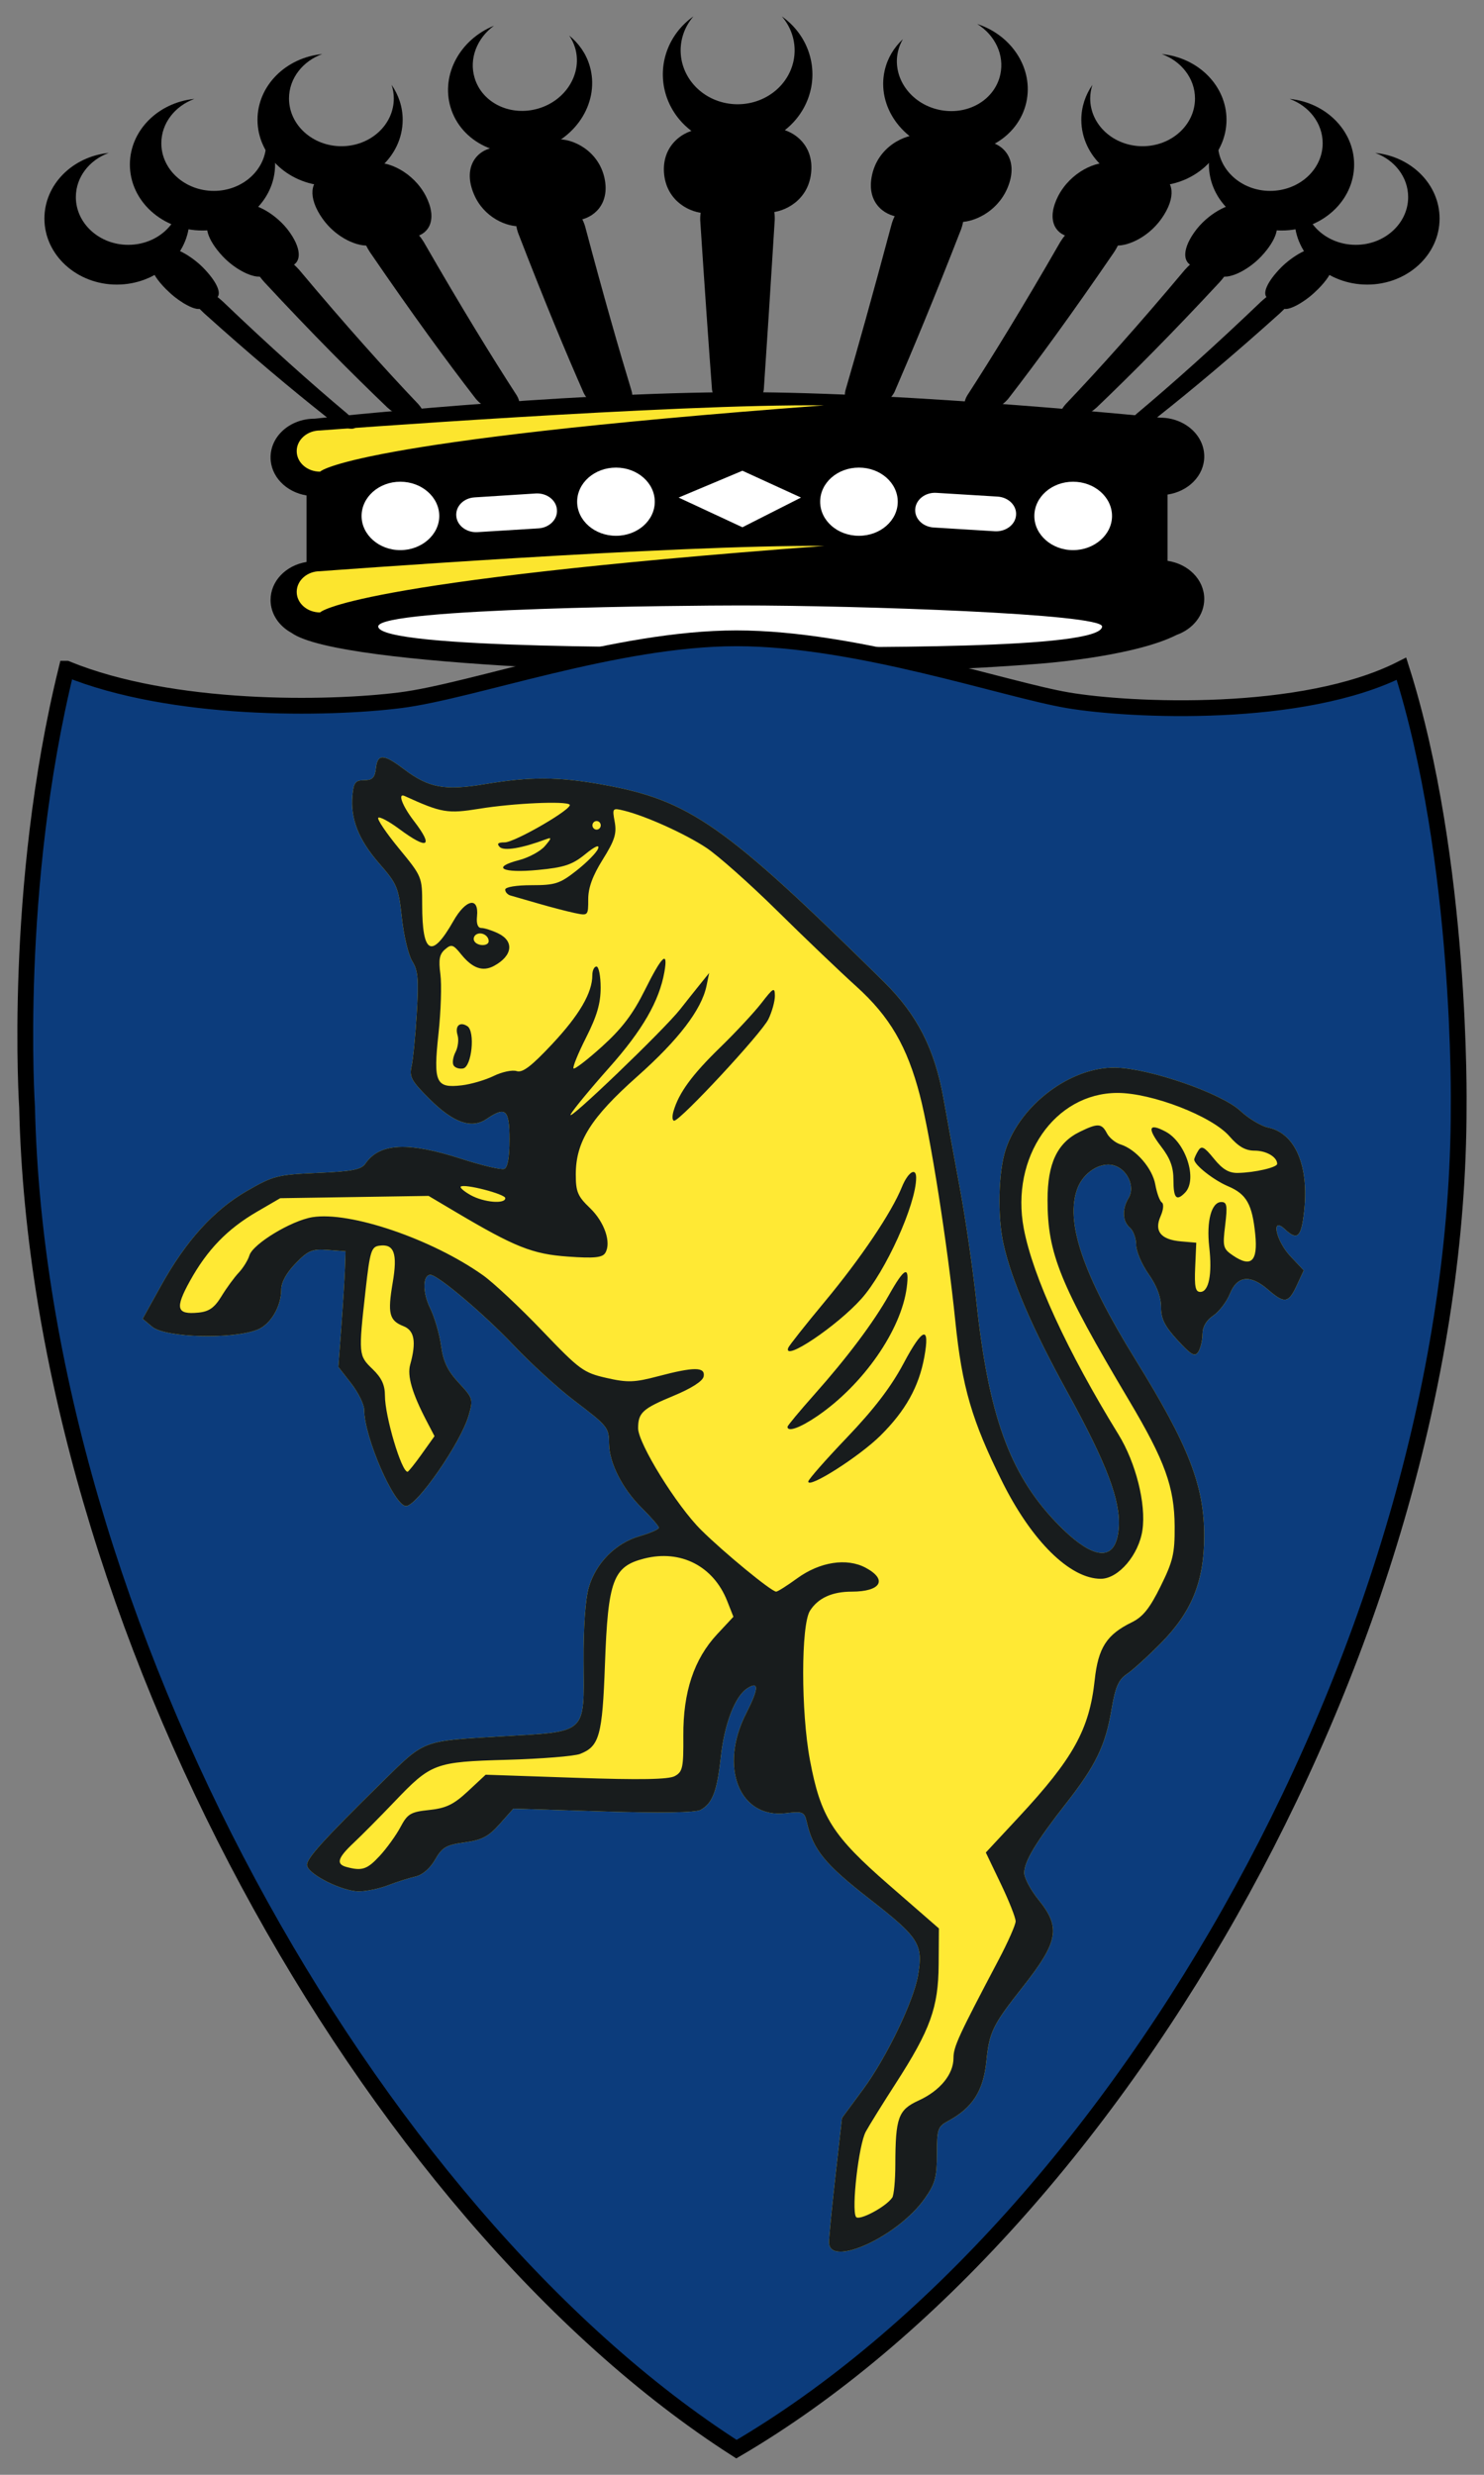 <?xml version="1.0" encoding="UTF-8" standalone="no"?>
<svg
   xmlns:dc="http://purl.org/dc/elements/1.1/"
   xmlns:cc="http://creativecommons.org/ns#"
   xmlns:rdf="http://www.w3.org/1999/02/22-rdf-syntax-ns#"
   xmlns:svg="http://www.w3.org/2000/svg"
   xmlns="http://www.w3.org/2000/svg"
   xmlns:sodipodi="http://sodipodi.sourceforge.net/DTD/sodipodi-0.dtd"
   xmlns:inkscape="http://www.inkscape.org/namespaces/inkscape"
   sodipodi:docname="Stemma_di_Torino_(CoA_of_Turin).svg"
   inkscape:version="1.0 (4035a4f, 2020-05-01)"
   id="svg1813"
   version="1.1"
   viewBox="0 0 79.375 132.292"
   height="132.292mm"
   width="79.375mm">
  <rect x="0" y="0" width="79.375" height="132.292" fill="#808080" stroke="none"/>
  <defs
     id="defs1807">
    <linearGradient
       id="linearGradient2893-1">
      <stop
         offset="0"
         style="stop-color:#ffffff;stop-opacity:0.275;"
         id="stop2895-7" />
      <stop
         offset="0.205"
         style="stop-color:#ffffff;stop-opacity:0.235;"
         id="stop2897-4" />
      <stop
         offset="0.6"
         style="stop-color:#6b6b6b;stop-opacity:0.137;"
         id="stop2901-0" />
      <stop
         offset="1"
         style="stop-color:#000000;stop-opacity:0.137;"
         id="stop2899-9" />
    </linearGradient>
    <linearGradient
       id="linearGradient2893-1-4">
      <stop
         offset="0"
         style="stop-color:#ffffff;stop-opacity:0.275;"
         id="stop2895-7-4" />
      <stop
         offset="0.19"
         style="stop-color:#ffffff;stop-opacity:0.235;"
         id="stop2897-4-9" />
      <stop
         offset="0.6"
         style="stop-color:#6b6b6b;stop-opacity:0.137;"
         id="stop2901-0-8" />
      <stop
         offset="1"
         style="stop-color:#000000;stop-opacity:0.137;"
         id="stop2899-9-5" />
    </linearGradient>
    <linearGradient
       id="linearGradient4117">
      <stop
         offset="0"
         style="stop-color:#ffd600;stop-opacity:1"
         id="stop4119" />
      <stop
         offset="1"
         style="stop-color:#000000;stop-opacity:1;"
         id="stop4121" />
    </linearGradient>
    <linearGradient
       id="linearGradient3838">
      <stop
         id="stop3840"
         offset="0"
         style="stop-color:#ffffff;stop-opacity:1;" />
      <stop
         id="stop3842"
         offset="1"
         style="stop-color:#ffffff;stop-opacity:0.492;" />
    </linearGradient>
  </defs>
  <sodipodi:namedview
     inkscape:snap-global="false"
     inkscape:window-maximized="0"
     inkscape:window-y="62"
     inkscape:window-x="144"
     inkscape:window-height="786"
     inkscape:window-width="1440"
     showgrid="false"
     inkscape:document-rotation="0"
     inkscape:current-layer="layer1"
     inkscape:document-units="mm"
     inkscape:cy="271.73969"
     inkscape:cx="206.56936"
     inkscape:zoom="1.0821234"
     inkscape:pageshadow="2"
     inkscape:pageopacity="0.0"
     borderopacity="1.0"
     bordercolor="#666666"
     pagecolor="#ffffff"
     id="base" />
  <g
     transform="translate(-109.235,-182.562)"
     id="layer1"
     inkscape:groupmode="layer"
     inkscape:label="Livello 1">
    <g
       id="g336"
       transform="translate(0.6,-0.121)">
      <path
         id="path34"
         style="stroke-width:1.076"
         d="m 182.191,190.856 c 1.031,0.375 1.762,1.289 1.762,2.362 0,1.408 -1.256,2.553 -2.8,2.553 -1.554,0 -2.801,-1.145 -2.801,-2.553 0,-0.249 0.041,-0.49 0.114,-0.717 -0.372,0.542 -0.591,1.179 -0.591,1.866 0,1.946 1.742,3.529 3.889,3.529 2.138,0 3.87,-1.583 3.87,-3.529 0,-1.821 -1.505,-3.315 -3.441,-3.51 z" />
      <path
         id="path38"
         style="stroke-width:1.076"
         d="m 177.612,187.969 c 1.035,0.377 1.769,1.296 1.769,2.371 0,1.407 -1.261,2.548 -2.811,2.548 -1.543,0 -2.796,-1.142 -2.796,-2.548 0,-0.253 0.041,-0.497 0.116,-0.728 -0.374,0.542 -0.594,1.181 -0.594,1.867 0,1.953 1.746,3.526 3.889,3.526 2.141,0 3.878,-1.575 3.878,-3.526 0,-1.816 -1.512,-3.317 -3.452,-3.51 z" />
      <path
         id="path42"
         style="stroke-width:1.076"
         d="m 170.771,185.572 c 1.04,0.374 1.781,1.298 1.781,2.375 0,1.412 -1.26,2.552 -2.804,2.552 -1.547,0 -2.801,-1.14 -2.801,-2.552 0,-0.253 0.042,-0.497 0.118,-0.729 -0.374,0.543 -0.593,1.181 -0.593,1.867 0,1.951 1.739,3.535 3.889,3.535 2.143,0 3.876,-1.586 3.876,-3.535 0,-1.82 -1.517,-3.325 -3.466,-3.512 z" />
      <path
         id="path46"
         style="stroke-width:1.076"
         d="m 160.905,183.967 c 0.943,0.589 1.469,1.651 1.232,2.709 -0.308,1.377 -1.783,2.211 -3.298,1.871 -1.508,-0.338 -2.485,-1.721 -2.177,-3.098 0.054,-0.243 0.147,-0.468 0.267,-0.674 -0.478,0.447 -0.828,1.019 -0.977,1.684 -0.426,1.899 0.928,3.829 3.02,4.297 2.09,0.468 4.132,-0.701 4.557,-2.6 0.399,-1.782 -0.759,-3.585 -2.625,-4.19 z" />
      <path
         fill-rule="evenodd"
         clip-rule="evenodd"
         d="m 137.467,192.986 c 0.894,-0.098 2.109,0.593 2.468,1.812 1.015,3.819 1.827,6.637 2.487,8.803 0.148,0.548 -0.268,0.974 -0.937,0.991 -0.65,0.027 -1.367,-0.361 -1.625,-0.892 -0.934,-2.114 -2.079,-4.857 -3.503,-8.54 -0.423,-1.188 0.176,-2.061 1.111,-2.174 z"
         id="path82"
         style="stroke-width:1.076" />
      <path
         fill-rule="evenodd"
         clip-rule="evenodd"
         d="m 134.984,190.581 c 1.1,-0.173 2.222,-0.322 3.369,-0.45 0.929,-0.074 2.31,0.62 2.62,2.097 0.285,1.386 -0.601,2.131 -1.457,2.232 -1.013,0.093 -2.011,0.195 -2.993,0.314 -0.77,0.064 -2.018,-0.469 -2.539,-1.71 -0.588,-1.379 0.081,-2.303 1,-2.482 z"
         id="path84"
         style="stroke-width:1.076" />
      <path
         fill-rule="evenodd"
         clip-rule="evenodd"
         d="m 148.076,192.334 c 1,-0.006 2.038,0.786 1.998,2.091 -0.246,3.961 -0.433,6.863 -0.585,9.076 -0.059,0.569 -0.69,0.978 -1.376,0.986 -0.687,0 -1.318,-0.404 -1.395,-0.973 -0.165,-2.213 -0.372,-5.107 -0.63,-9.054 -0.038,-1.292 0.98,-2.112 1.988,-2.126 z"
         id="path86"
         style="stroke-width:1.076" />
      <path
         fill-rule="evenodd"
         clip-rule="evenodd"
         d="m 146.172,189.57 c 1.267,-0.043 2.543,-0.059 3.813,-0.05 1.024,0.039 2.216,0.869 2.031,2.427 -0.16,1.426 -1.383,2.08 -2.261,2.099 -1.118,0 -2.238,0.01 -3.346,0.036 -0.868,-0.006 -2.082,-0.634 -2.248,-2.05 -0.174,-1.539 0.991,-2.402 2.011,-2.462 z"
         id="path88"
         style="stroke-width:1.076" />
      <path
         fill-rule="evenodd"
         clip-rule="evenodd"
         d="m 158.877,192.751 c 0.963,0.087 1.601,0.955 1.165,2.187 -1.467,3.766 -2.635,6.554 -3.563,8.699 -0.265,0.538 -0.997,0.935 -1.657,0.918 -0.678,-0.018 -1.111,-0.438 -0.969,-0.995 0.639,-2.191 1.442,-5.045 2.48,-8.925 0.377,-1.246 1.63,-1.967 2.543,-1.884 z"
         id="path90"
         style="stroke-width:1.076" />
      <path
         fill-rule="evenodd"
         clip-rule="evenodd"
         d="m 157.964,189.877 c 1.19,0.105 2.353,0.233 3.501,0.375 0.935,0.156 1.662,1.067 1.051,2.496 -0.561,1.297 -1.858,1.853 -2.65,1.803 -1.022,-0.102 -2.051,-0.185 -3.095,-0.263 -0.876,-0.08 -1.795,-0.805 -1.5,-2.217 0.311,-1.52 1.731,-2.241 2.693,-2.194 z"
         id="path92"
         style="stroke-width:1.076" />
      <path
         fill-rule="evenodd"
         clip-rule="evenodd"
         d="m 167.952,194.093 c 0.794,0.17 0.948,1.034 0.277,2.062 -2.273,3.322 -4.126,5.853 -5.651,7.825 -0.376,0.471 -1.138,0.855 -1.719,0.82 -0.616,-0.034 -0.789,-0.47 -0.491,-0.974 1.329,-2.052 2.956,-4.692 4.98,-8.211 0.638,-1.038 1.879,-1.679 2.603,-1.523 z"
         id="path94"
         style="stroke-width:1.076" />
      <path
         fill-rule="evenodd"
         clip-rule="evenodd"
         d="m 168.06,191.402 c 0.899,0.206 1.775,0.424 2.611,0.659 0.729,0.253 0.908,1.155 0.082,2.32 -0.738,1.036 -1.912,1.526 -2.553,1.413 -0.773,-0.163 -1.573,-0.315 -2.393,-0.459 -0.747,-0.157 -1.207,-0.933 -0.573,-2.174 0.674,-1.292 2.058,-1.898 2.826,-1.759 z"
         id="path96"
         style="stroke-width:1.076" />
      <path
         fill-rule="evenodd"
         clip-rule="evenodd"
         d="m 174.29,195.953 c 0.544,0.219 0.295,1.015 -0.416,1.809 -2.57,2.768 -4.745,4.946 -6.581,6.703 -0.391,0.358 -1.115,0.755 -1.606,0.705 -0.508,-0.057 -0.411,-0.486 -0.035,-0.9 1.756,-1.845 3.841,-4.165 6.348,-7.153 0.677,-0.766 1.779,-1.373 2.289,-1.165 z"
         id="path98"
         style="stroke-width:1.076" />
      <path
         fill-rule="evenodd"
         clip-rule="evenodd"
         d="m 175.127,193.624 c 0.551,0.247 1.083,0.502 1.574,0.766 0.467,0.296 0.223,1.109 -0.597,1.989 -0.683,0.729 -1.675,1.217 -2.144,1.066 -0.488,-0.192 -1.003,-0.372 -1.545,-0.548 -0.544,-0.209 -0.544,-0.967 0.214,-1.949 0.754,-0.956 1.943,-1.52 2.497,-1.325 z"
         id="path100"
         style="stroke-width:1.076" />
      <path
         fill-rule="evenodd"
         clip-rule="evenodd"
         d="m 177.908,197.923 c 0.306,0.243 -0.176,0.92 -0.817,1.508 -2.488,2.236 -4.671,4.064 -6.576,5.571 -0.319,0.245 -1.011,0.654 -1.38,0.595 -0.389,-0.063 -0.07,-0.482 0.306,-0.804 1.904,-1.598 4.112,-3.563 6.662,-6.002 0.518,-0.479 1.503,-1.106 1.806,-0.868 z"
         id="path102"
         style="stroke-width:1.076" />
      <path
         fill-rule="evenodd"
         clip-rule="evenodd"
         d="m 179.114,196.017 c 0.267,0.24 0.512,0.482 0.735,0.734 0.209,0.3 -0.258,0.986 -0.962,1.622 -0.491,0.447 -1.349,0.97 -1.642,0.791 -0.255,-0.181 -0.521,-0.368 -0.809,-0.543 -0.325,-0.228 -0.008,-0.9 0.722,-1.641 0.616,-0.618 1.624,-1.204 1.956,-0.963 z"
         id="path104"
         style="stroke-width:1.076" />
      <ellipse
         style="fill:#ffffff;stroke:none;stroke-width:3.184"
         id="path236"
         ry="2.317"
         rx="19.936"
         cy="216.088"
         cx="148.179" />
      <path
         id="path106"
         d="m 148.308,203.647 c -9.698,1e-5 -22.843,1.417 -22.843,1.417 -1.305,0 -2.358,0.922 -2.358,2.07 0,1.014 0.828,1.855 1.925,2.034 v 3.555 c -1.097,0.178 -1.925,1.014 -1.925,2.034 0,0.744 0.451,1.392 1.124,1.758 2.628,1.89 22.009,2.19 23.992,2.19 6.331,0 12.061,-0.217 16.209,-0.559 0.783,-0.063 5.054,-0.465 7.135,-1.523 0.868,-0.307 1.48,-1.052 1.48,-1.922 0,-1.028 -0.848,-1.873 -1.963,-2.038 v -3.543 c 1.116,-0.166 1.963,-1.015 1.963,-2.036 0,-1.143 -1.053,-2.074 -2.358,-2.074 0,0 -13.385,-1.363 -22.382,-1.363 z m -0.087,11.401 c 6.373,0 19.361,0.442 19.361,1.122 0,1.242 -12.988,1.106 -19.361,1.106 -2.668,0 -19.356,0.134 -19.356,-1.106 0,-0.993 16.63,-1.122 19.356,-1.122 z"
         style="stroke-width:1.095" />
      <polygon
         fill-rule="evenodd"
         clip-rule="evenodd"
         fill="#ffffff"
         points="305.444,339.134 302.522,340.532 305.444,342.079 308.127,340.532 "
         id="polygon112"
         transform="matrix(1.168,0,0,1.026,-208.414,-140.105)" />
      <path
         fill-rule="evenodd"
         clip-rule="evenodd"
         fill="#ffffff"
         d="m 134.018,209.271 3.277,-0.209 c 0.584,-0.033 1.093,0.353 1.129,0.866 v 0.01 c 0.042,0.507 -0.404,0.952 -0.982,0.989 l -3.276,0.202 c -0.581,0.033 -1.087,-0.355 -1.126,-0.862 -0.043,-0.519 0.393,-0.959 0.977,-0.996 z"
         id="path114"
         style="stroke-width:1.095" />
      <path
         fill-rule="evenodd"
         clip-rule="evenodd"
         fill="#ffffff"
         d="m 139.505,209.503 c 0,-1.009 0.933,-1.824 2.077,-1.824 1.147,0 2.075,0.816 2.075,1.824 0,1.006 -0.928,1.821 -2.075,1.821 -1.144,0 -2.077,-0.816 -2.077,-1.821 z"
         id="path118"
         style="stroke-width:1.095" />
      <path
         fill-rule="evenodd"
         clip-rule="evenodd"
         fill="#ffffff"
         d="m 158.718,209.029 3.274,0.2 c 0.581,0.035 1.033,0.478 0.989,0.991 -0.036,0.512 -0.551,0.895 -1.135,0.862 l -3.272,-0.201 c -0.587,-0.037 -1.025,-0.476 -0.987,-0.99 0.044,-0.514 0.548,-0.898 1.13,-0.862 z"
         id="path120"
         style="stroke-width:1.095" />
      <path
         fill-rule="evenodd"
         clip-rule="evenodd"
         fill="#ffffff"
         d="m 152.503,209.503 c 0,-1.009 0.921,-1.824 2.074,-1.824 1.145,0 2.076,0.816 2.076,1.824 0,1.006 -0.931,1.821 -2.076,1.821 -1.152,0 -2.074,-0.816 -2.074,-1.821 z"
         id="path122"
         style="stroke-width:1.095" />
      <path
         fill-rule="evenodd"
         clip-rule="evenodd"
         fill="#ffffff"
         d="m 163.959,210.267 c 0,-1.012 0.928,-1.833 2.071,-1.833 1.145,0 2.084,0.821 2.084,1.833 0,0.998 -0.939,1.824 -2.084,1.824 -1.143,9.7e-4 -2.071,-0.826 -2.071,-1.824 z"
         id="path124"
         style="stroke-width:1.095" />
      <path
         fill-rule="evenodd"
         clip-rule="evenodd"
         fill="#fce52e"
         d="m 125.755,213.218 c 0,0 18.994,-1.423 26.972,-1.352 -25.512,1.901 -26.972,3.555 -26.972,3.555 -0.69,0 -1.25,-0.491 -1.25,-1.097 0,-0.613 0.56,-1.106 1.25,-1.106 z"
         id="path202"
         style="stroke-width:1.095"
         sodipodi:nodetypes="cccsc" />
      <path
         fill-rule="evenodd"
         clip-rule="evenodd"
         fill="#fce52e"
         d="m 125.755,205.694 c 0,0 18.994,-1.436 26.96,-1.341 -25.512,1.903 -26.96,3.544 -26.96,3.544 -0.69,0 -1.25,-0.487 -1.25,-1.101 0,-0.605 0.56,-1.102 1.25,-1.102 z"
         id="path204"
         style="stroke-width:1.095"
         sodipodi:nodetypes="cccsc" />
      <path
         id="path34-1"
         style="stroke-width:1.076"
         d="m 114.454,190.856 c -1.031,0.375 -1.762,1.289 -1.762,2.362 0,1.408 1.256,2.553 2.8,2.553 1.554,0 2.801,-1.145 2.801,-2.553 0,-0.249 -0.041,-0.49 -0.114,-0.717 0.372,0.542 0.591,1.179 0.591,1.866 0,1.946 -1.742,3.529 -3.889,3.529 -2.138,0 -3.87,-1.583 -3.87,-3.529 0,-1.821 1.505,-3.315 3.441,-3.51 z" />
      <path
         id="path38-3"
         style="stroke-width:1.076"
         d="m 119.033,187.969 c -1.035,0.377 -1.769,1.296 -1.769,2.371 0,1.407 1.261,2.548 2.811,2.548 1.543,0 2.796,-1.142 2.796,-2.548 0,-0.253 -0.041,-0.497 -0.116,-0.728 0.374,0.542 0.594,1.181 0.594,1.867 0,1.953 -1.746,3.526 -3.889,3.526 -2.141,0 -3.878,-1.575 -3.878,-3.526 0,-1.816 1.512,-3.317 3.452,-3.51 z" />
      <path
         id="path42-7"
         style="stroke-width:1.076"
         d="m 125.874,185.572 c -1.04,0.374 -1.781,1.298 -1.781,2.375 0,1.412 1.26,2.552 2.804,2.552 1.547,0 2.801,-1.14 2.801,-2.552 0,-0.253 -0.042,-0.497 -0.118,-0.729 0.374,0.543 0.593,1.181 0.593,1.867 0,1.951 -1.739,3.535 -3.889,3.535 -2.143,0 -3.876,-1.586 -3.876,-3.535 0,-1.82 1.517,-3.325 3.466,-3.512 z" />
      <path
         fill-rule="evenodd"
         clip-rule="evenodd"
         d="m 128.694,194.093 c -0.794,0.17 -0.948,1.034 -0.277,2.062 2.273,3.322 4.126,5.853 5.651,7.825 0.376,0.471 1.138,0.855 1.719,0.82 0.616,-0.034 0.789,-0.47 0.491,-0.974 -1.329,-2.052 -2.956,-4.692 -4.98,-8.211 -0.638,-1.038 -1.879,-1.679 -2.603,-1.523 z"
         id="path94-0"
         style="stroke-width:1.076" />
      <path
         fill-rule="evenodd"
         clip-rule="evenodd"
         d="m 128.585,191.402 c -0.899,0.206 -1.775,0.424 -2.611,0.659 -0.729,0.253 -0.908,1.155 -0.082,2.32 0.738,1.036 1.912,1.526 2.553,1.413 0.773,-0.163 1.573,-0.315 2.393,-0.459 0.747,-0.157 1.207,-0.933 0.573,-2.174 -0.674,-1.292 -2.058,-1.898 -2.826,-1.759 z"
         id="path96-9"
         style="stroke-width:1.076" />
      <path
         fill-rule="evenodd"
         clip-rule="evenodd"
         d="m 122.355,195.953 c -0.544,0.219 -0.295,1.015 0.416,1.809 2.57,2.768 4.745,4.946 6.581,6.703 0.391,0.358 1.115,0.755 1.606,0.705 0.508,-0.057 0.411,-0.486 0.035,-0.9 -1.756,-1.845 -3.841,-4.165 -6.348,-7.153 -0.677,-0.766 -1.779,-1.373 -2.289,-1.165 z"
         id="path98-4"
         style="stroke-width:1.076" />
      <path
         fill-rule="evenodd"
         clip-rule="evenodd"
         d="m 121.518,193.624 c -0.551,0.247 -1.083,0.502 -1.574,0.766 -0.467,0.296 -0.223,1.109 0.597,1.989 0.683,0.729 1.675,1.217 2.144,1.066 0.488,-0.192 1.003,-0.372 1.545,-0.548 0.544,-0.209 0.544,-0.967 -0.214,-1.949 -0.754,-0.956 -1.943,-1.52 -2.497,-1.325 z"
         id="path100-1"
         style="stroke-width:1.076" />
      <path
         fill-rule="evenodd"
         clip-rule="evenodd"
         d="m 118.737,197.923 c -0.306,0.243 0.176,0.92 0.817,1.508 2.488,2.236 4.671,4.064 6.576,5.571 0.319,0.245 1.011,0.654 1.38,0.595 0.389,-0.063 0.07,-0.482 -0.306,-0.804 -1.904,-1.598 -4.112,-3.563 -6.662,-6.002 -0.518,-0.479 -1.503,-1.106 -1.806,-0.868 z"
         id="path102-8"
         style="stroke-width:1.076" />
      <path
         fill-rule="evenodd"
         clip-rule="evenodd"
         d="m 117.532,196.017 c -0.267,0.24 -0.512,0.482 -0.735,0.734 -0.209,0.3 0.258,0.986 0.962,1.622 0.491,0.447 1.349,0.97 1.642,0.791 0.255,-0.181 0.521,-0.368 0.809,-0.543 0.325,-0.228 0.008,-0.9 -0.722,-1.641 -0.616,-0.618 -1.624,-1.204 -1.956,-0.963 z"
         id="path104-5"
         style="stroke-width:1.076" />
      <path
         fill-rule="evenodd"
         clip-rule="evenodd"
         fill="#ffffff"
         d="m 127.975,210.267 c 0,-1.012 0.928,-1.833 2.071,-1.833 1.145,0 2.084,0.821 2.084,1.833 0,0.998 -0.939,1.824 -2.084,1.824 -1.143,9.7e-4 -2.071,-0.826 -2.071,-1.824 z"
         id="path124-0"
         style="stroke-width:1.095" />
      <path
         id="path46-3"
         style="stroke-width:1.076"
         d="m 135.057,184.058 c -0.899,0.654 -1.348,1.751 -1.037,2.789 0.405,1.352 1.935,2.079 3.421,1.634 1.48,-0.443 2.357,-1.892 1.953,-3.244 -0.071,-0.238 -0.179,-0.456 -0.314,-0.653 0.508,0.412 0.898,0.958 1.093,1.611 0.559,1.865 -0.655,3.885 -2.709,4.5 -2.052,0.615 -4.171,-0.408 -4.729,-2.272 -0.524,-1.75 0.504,-3.629 2.323,-4.365 z" />
      <path
         id="path275"
         style="fill:#000000;stroke-width:0.962"
         d="m 150.452,183.558 a 3.048,2.879 0 0 1 0.685,1.819 3.048,2.879 0 0 1 -3.048,2.879 3.048,2.879 0 0 1 -3.048,-2.879 3.048,2.879 0 0 1 0.684,-1.818 4,3.843 0 0 0 -1.636,3.1 4,3.843 0 0 0 4,3.843 4,3.843 0 0 0 4,-3.843 4,3.843 0 0 0 -1.638,-3.101 z" />
    </g>
    <path
       d="m 112.794,218.31 c -2.894,11.743 -2.111,23.436 -2.111,23.436 0.618,27.525 18.307,59.17 37.943,71.737 20.634,-12.074 38.629,-43.722 38.629,-71.737 0,0 0.203,-13.175 -3.06,-23.436 -5.268,2.673 -14.477,2.257 -17.85,1.684 -3.373,-0.573 -11.292,-3.311 -17.718,-3.311 -6.427,0 -14.088,2.82 -17.982,3.311 -3.894,0.491 -12.212,0.622 -17.85,-1.684 z"
       id="CoA_Nr._7"
       style="fill:#0c3c7c;fill-opacity:1;stroke:#000000;stroke-width:0.844;stroke-miterlimit:4;stroke-dasharray:none"
       inkscape:connector-curvature="0"
       sodipodi:nodetypes="cscsczszc" />
    <g
       transform="matrix(0.839,0,0,0.865,89.95,94.502)"
       id="g1935">
      <g
         id="g1930">
        <path
           sodipodi:nodetypes="cscsssssssssccssscsscssssssscsssssssssscsscssssscssssssssscssssssssssssssssssssssssscsssscssssssssssssssscsssssscc"
           style="fill:#ffe934;fill-opacity:1;stroke-width:0.265"
           d="m 75.835,240.369 c 0,-0.298 0.186,-2.147 0.414,-4.109 l 0.414,-3.567 1.351,-1.778 c 1.481,-1.949 3.214,-5.433 3.496,-7.026 0.342,-1.932 0.076,-2.341 -3.071,-4.717 -2.864,-2.162 -3.606,-3.041 -4.017,-4.754 -0.156,-0.65 -0.244,-0.687 -1.355,-0.561 -2.952,0.333 -4.254,-2.858 -2.516,-6.163 0.817,-1.553 0.837,-2.036 0.064,-1.548 -0.77,0.486 -1.447,2.188 -1.674,4.205 -0.242,2.156 -0.53,2.892 -1.29,3.299 -0.323,0.173 -2.53,0.207 -6.22,0.096 l -5.719,-0.172 -0.873,0.953 c -0.709,0.774 -1.129,0.987 -2.234,1.134 -1.176,0.156 -1.431,0.3 -1.882,1.065 -0.323,0.547 -0.804,0.947 -1.263,1.048 -0.408,0.09 -1.19,0.332 -1.739,0.538 -0.549,0.206 -1.387,0.374 -1.862,0.374 -1.053,0 -3.198,-1.037 -3.3,-1.596 -0.072,-0.392 0.966,-1.51 4.79,-5.16 2.741,-2.616 2.51,-2.53 7.519,-2.815 5.628,-0.32 5.349,-0.076 5.323,-4.679 -0.012,-2.071 0.115,-3.811 0.329,-4.526 0.454,-1.516 1.709,-2.745 3.243,-3.174 0.674,-0.189 1.226,-0.423 1.226,-0.52 0,-0.097 -0.49,-0.647 -1.09,-1.222 -1.228,-1.178 -2.069,-2.775 -2.083,-3.956 -0.013,-1.028 -0.065,-1.09 -2.251,-2.702 -1.019,-0.751 -2.745,-2.28 -3.836,-3.397 -1.887,-1.932 -4.836,-4.351 -5.303,-4.351 -0.498,0 -0.512,1.09 -0.027,2.042 0.284,0.557 0.601,1.606 0.704,2.33 0.142,1.001 0.413,1.553 1.128,2.3 0.912,0.953 0.931,1.015 0.629,2.025 -0.504,1.682 -3.292,5.591 -3.988,5.591 -0.754,0 -2.668,-4.266 -2.668,-5.945 0,-0.328 -0.371,-1.06 -0.824,-1.626 l -0.824,-1.029 0.193,-2.514 c 0.106,-1.382 0.209,-2.99 0.229,-3.572 l 0.036,-1.058 -1.135,-0.082 c -0.995,-0.072 -1.248,0.031 -2.051,0.833 -0.583,0.583 -0.915,1.17 -0.915,1.616 0,1.046 -0.674,2.151 -1.509,2.475 -1.582,0.614 -5.877,0.501 -6.714,-0.177 l -0.609,-0.493 1.156,-2.021 c 1.604,-2.804 3.368,-4.692 5.492,-5.88 1.678,-0.939 1.953,-1.006 4.505,-1.113 2.187,-0.092 2.782,-0.203 3.043,-0.571 0.911,-1.282 2.71,-1.368 6.144,-0.294 1.309,0.41 2.529,0.687 2.712,0.617 0.218,-0.084 0.332,-0.707 0.332,-1.819 0,-1.859 -0.239,-2.067 -1.454,-1.271 -0.966,0.633 -2.108,0.248 -3.637,-1.226 -1.157,-1.115 -1.305,-1.375 -1.151,-2.023 0.097,-0.409 0.246,-1.886 0.332,-3.282 0.129,-2.102 0.08,-2.653 -0.284,-3.209 -0.242,-0.369 -0.541,-1.576 -0.665,-2.682 -0.211,-1.885 -0.302,-2.095 -1.443,-3.365 -1.321,-1.469 -1.846,-2.765 -1.708,-4.214 0.075,-0.787 0.188,-0.927 0.749,-0.93 0.523,-0.003 0.679,-0.155 0.745,-0.728 0.106,-0.921 0.481,-0.912 1.782,0.041 1.592,1.166 2.602,1.347 5.176,0.929 2.889,-0.47 4.672,-0.462 7.512,0.034 5.547,0.967 7.751,2.465 17.897,12.164 2.15,2.055 3.261,4.17 3.829,7.292 0.223,1.228 0.693,3.721 1.043,5.54 0.35,1.819 0.822,4.974 1.048,7.011 0.77,6.937 2.119,10.565 5.033,13.537 2.392,2.439 3.875,2.578 4.038,0.376 0.124,-1.684 -0.764,-3.959 -3.262,-8.357 -2.228,-3.922 -3.565,-6.923 -4.082,-9.166 -0.397,-1.724 -0.333,-4.473 0.138,-5.854 0.949,-2.785 4.158,-5.106 6.99,-5.056 2.16,0.038 6.759,1.578 7.964,2.667 0.531,0.479 1.329,0.944 1.774,1.034 1.729,0.346 2.62,2.365 2.293,5.196 -0.184,1.595 -0.426,1.808 -1.227,1.083 -0.906,-0.82 -0.578,0.713 0.36,1.68 l 0.844,0.87 -0.443,0.928 c -0.526,1.103 -0.783,1.141 -1.822,0.267 -1.139,-0.958 -1.972,-0.875 -2.44,0.244 -0.208,0.498 -0.686,1.107 -1.062,1.353 -0.446,0.292 -0.685,0.69 -0.688,1.145 -0.002,0.383 -0.122,0.876 -0.267,1.094 -0.218,0.329 -0.444,0.206 -1.319,-0.717 -0.824,-0.869 -1.056,-1.321 -1.056,-2.053 0,-0.623 -0.267,-1.307 -0.794,-2.034 -0.437,-0.603 -0.794,-1.42 -0.794,-1.817 0,-0.397 -0.179,-0.87 -0.397,-1.051 -0.478,-0.397 -0.511,-1.147 -0.081,-1.836 0.438,-0.701 -0.09,-1.801 -0.97,-2.022 -0.846,-0.212 -1.914,0.452 -2.293,1.425 -0.801,2.058 0.337,5.313 3.71,10.605 3.388,5.317 4.368,7.757 4.369,10.879 5.3e-4,2.786 -0.781,4.674 -2.731,6.596 -0.822,0.811 -1.805,1.678 -2.183,1.927 -0.555,0.366 -0.748,0.795 -0.997,2.222 -0.385,2.21 -1.003,3.445 -2.891,5.781 -1.903,2.354 -2.661,3.57 -2.671,4.285 -0.005,0.314 0.408,1.069 0.918,1.679 1.427,1.708 1.259,2.593 -1.024,5.396 -1.905,2.339 -2.119,2.764 -2.308,4.584 -0.189,1.821 -0.88,2.871 -2.423,3.677 -0.677,0.354 -0.728,0.496 -0.728,2.053 0,1.428 -0.113,1.829 -0.77,2.737 -1.713,2.365 -6.109,4.313 -6.109,2.708 z"
           id="path912-2" />
      </g>
      <path
         sodipodi:nodetypes="cscsssssssssccssscsscssssssscsssssssssscsscssssscssssssssscssssssssssssssssssssssssscsssscssssssssssssssscssssssccscssscscsssscssssscscsccssssssscssssssssssssssssssscsssssssssssssssssssssssscsssssccsssssssssssssssscssssssscccssssssssssssscsssssscsccscssssssssssssssssssssssssssssscsssscsssscsssscsscscsssssssssscsssssssssssssscssccsssss"
         style="fill:#181c1d;stroke-width:0.265"
         d="m 75.835,240.369 c 0,-0.298 0.186,-2.147 0.414,-4.109 l 0.414,-3.567 1.351,-1.778 c 1.481,-1.949 3.214,-5.433 3.496,-7.026 0.342,-1.932 0.076,-2.341 -3.071,-4.717 -2.864,-2.162 -3.606,-3.041 -4.017,-4.754 -0.156,-0.65 -0.244,-0.687 -1.355,-0.561 -2.952,0.333 -4.254,-2.858 -2.516,-6.163 0.817,-1.553 0.837,-2.036 0.064,-1.548 -0.77,0.486 -1.447,2.188 -1.674,4.205 -0.242,2.156 -0.53,2.892 -1.29,3.299 -0.323,0.173 -2.53,0.207 -6.22,0.096 l -5.719,-0.172 -0.873,0.953 c -0.709,0.774 -1.129,0.987 -2.234,1.134 -1.176,0.156 -1.431,0.3 -1.882,1.065 -0.323,0.547 -0.804,0.947 -1.263,1.048 -0.408,0.09 -1.19,0.332 -1.739,0.538 -0.549,0.206 -1.387,0.374 -1.862,0.374 -1.053,0 -3.198,-1.037 -3.3,-1.596 -0.072,-0.392 0.966,-1.51 4.79,-5.16 2.741,-2.616 2.51,-2.53 7.519,-2.815 5.628,-0.32 5.349,-0.076 5.323,-4.679 -0.012,-2.071 0.115,-3.811 0.329,-4.526 0.454,-1.516 1.709,-2.745 3.243,-3.174 0.674,-0.189 1.226,-0.423 1.226,-0.52 0,-0.097 -0.49,-0.647 -1.09,-1.222 -1.228,-1.178 -2.069,-2.775 -2.083,-3.956 -0.013,-1.028 -0.065,-1.09 -2.251,-2.702 -1.019,-0.751 -2.745,-2.28 -3.836,-3.398 -1.887,-1.932 -4.836,-4.351 -5.303,-4.351 -0.498,0 -0.512,1.09 -0.027,2.042 0.284,0.557 0.601,1.606 0.704,2.33 0.142,1.001 0.413,1.553 1.128,2.3 0.912,0.953 0.931,1.015 0.629,2.025 -0.504,1.682 -3.292,5.591 -3.988,5.591 -0.754,0 -2.668,-4.266 -2.668,-5.945 0,-0.328 -0.371,-1.06 -0.824,-1.626 l -0.824,-1.029 0.193,-2.514 c 0.106,-1.382 0.209,-2.99 0.229,-3.572 l 0.036,-1.058 -1.135,-0.082 c -0.995,-0.072 -1.248,0.031 -2.051,0.833 -0.583,0.583 -0.915,1.17 -0.915,1.616 0,1.046 -0.674,2.151 -1.509,2.475 -1.582,0.614 -5.877,0.501 -6.714,-0.177 l -0.609,-0.493 1.156,-2.021 c 1.604,-2.804 3.368,-4.692 5.492,-5.88 1.678,-0.939 1.953,-1.006 4.505,-1.113 2.187,-0.092 2.782,-0.203 3.043,-0.571 0.911,-1.282 2.71,-1.368 6.144,-0.294 1.309,0.41 2.529,0.687 2.712,0.617 0.218,-0.084 0.332,-0.707 0.332,-1.819 0,-1.859 -0.239,-2.067 -1.454,-1.271 -0.966,0.633 -2.108,0.248 -3.637,-1.226 -1.157,-1.115 -1.305,-1.375 -1.151,-2.023 0.097,-0.409 0.246,-1.886 0.332,-3.282 0.129,-2.102 0.08,-2.653 -0.284,-3.209 -0.242,-0.369 -0.541,-1.576 -0.665,-2.682 -0.211,-1.885 -0.302,-2.095 -1.443,-3.365 -1.321,-1.469 -1.846,-2.765 -1.708,-4.214 0.075,-0.787 0.188,-0.927 0.749,-0.93 0.523,-0.003 0.679,-0.155 0.745,-0.728 0.106,-0.921 0.481,-0.912 1.782,0.041 1.592,1.166 2.602,1.347 5.176,0.929 2.889,-0.47 4.672,-0.462 7.512,0.034 5.547,0.967 7.751,2.465 17.897,12.164 2.15,2.055 3.261,4.17 3.829,7.292 0.223,1.228 0.693,3.721 1.043,5.54 0.35,1.819 0.822,4.974 1.048,7.011 0.77,6.937 2.119,10.565 5.033,13.537 2.392,2.439 3.875,2.578 4.038,0.376 0.124,-1.684 -0.764,-3.959 -3.262,-8.357 -2.228,-3.922 -3.565,-6.923 -4.082,-9.166 -0.397,-1.724 -0.333,-4.473 0.138,-5.854 0.949,-2.785 4.158,-5.106 6.99,-5.056 2.16,0.038 6.759,1.578 7.964,2.667 0.531,0.479 1.329,0.944 1.774,1.034 1.729,0.346 2.62,2.365 2.293,5.196 -0.184,1.595 -0.426,1.808 -1.227,1.083 -0.906,-0.82 -0.578,0.713 0.36,1.68 l 0.844,0.87 -0.443,0.928 c -0.526,1.103 -0.783,1.141 -1.822,0.267 -1.139,-0.958 -1.972,-0.875 -2.44,0.244 -0.208,0.498 -0.686,1.107 -1.062,1.353 -0.446,0.292 -0.685,0.69 -0.688,1.145 -0.002,0.383 -0.122,0.876 -0.267,1.094 -0.218,0.329 -0.444,0.206 -1.319,-0.717 -0.824,-0.869 -1.056,-1.321 -1.056,-2.053 0,-0.623 -0.267,-1.307 -0.794,-2.034 -0.437,-0.603 -0.794,-1.42 -0.794,-1.817 0,-0.397 -0.179,-0.87 -0.397,-1.051 -0.478,-0.397 -0.511,-1.147 -0.081,-1.836 0.438,-0.701 -0.09,-1.801 -0.97,-2.022 -0.846,-0.212 -1.914,0.452 -2.293,1.425 -0.801,2.058 0.337,5.313 3.71,10.605 3.388,5.317 4.368,7.757 4.369,10.879 5.3e-4,2.786 -0.781,4.674 -2.731,6.596 -0.822,0.811 -1.805,1.678 -2.183,1.927 -0.555,0.366 -0.748,0.795 -0.997,2.222 -0.385,2.21 -1.003,3.445 -2.891,5.781 -1.903,2.354 -2.661,3.57 -2.671,4.285 -0.005,0.314 0.408,1.069 0.918,1.679 1.427,1.708 1.259,2.593 -1.024,5.396 -1.905,2.339 -2.119,2.764 -2.308,4.584 -0.188,1.821 -0.88,2.871 -2.423,3.677 -0.677,0.354 -0.728,0.496 -0.728,2.053 0,1.428 -0.113,1.829 -0.77,2.737 -1.713,2.365 -6.109,4.313 -6.109,2.708 z m 4.031,-2.752 c 0.107,-0.153 0.196,-1.067 0.198,-2.031 0.007,-2.921 0.185,-3.399 1.484,-3.974 1.365,-0.604 2.224,-1.617 2.224,-2.624 0,-0.7 0.301,-1.336 2.876,-6.069 0.594,-1.091 1.082,-2.162 1.086,-2.379 0.004,-0.217 -0.422,-1.263 -0.947,-2.324 l -0.954,-1.93 2.086,-2.174 c 3.486,-3.632 4.514,-5.427 4.854,-8.476 0.224,-2.007 0.76,-2.816 2.372,-3.58 0.702,-0.333 1.14,-0.863 1.83,-2.219 0.792,-1.555 0.906,-2.026 0.896,-3.703 -0.014,-2.438 -0.617,-4.051 -2.917,-7.802 -4.4,-7.177 -5.186,-9.052 -5.186,-12.374 0,-2.257 0.619,-3.529 2.051,-4.208 1.154,-0.548 1.4,-0.535 1.732,0.086 0.15,0.281 0.542,0.592 0.869,0.691 0.98,0.296 2.033,1.474 2.218,2.482 0.096,0.52 0.282,1.016 0.414,1.102 0.138,0.09 0.106,0.451 -0.077,0.852 -0.423,0.928 0.013,1.449 1.302,1.557 l 0.972,0.081 -0.069,1.521 c -0.054,1.202 0.014,1.521 0.326,1.521 0.544,0 0.768,-1.096 0.57,-2.781 -0.187,-1.594 0.141,-2.775 0.772,-2.775 0.357,0 0.395,0.222 0.244,1.431 -0.168,1.341 -0.136,1.459 0.508,1.881 1.151,0.754 1.582,0.354 1.41,-1.311 -0.193,-1.868 -0.555,-2.49 -1.733,-2.975 -0.928,-0.382 -2.166,-1.33 -2.157,-1.652 0.002,-0.084 0.117,-0.331 0.256,-0.549 0.208,-0.328 0.381,-0.242 0.999,0.498 0.551,0.659 0.954,0.891 1.53,0.88 1.076,-0.021 2.502,-0.341 2.502,-0.561 0,-0.425 -0.692,-0.817 -1.442,-0.817 -0.582,1e-5 -1.028,-0.248 -1.601,-0.889 -1.111,-1.244 -4.953,-2.684 -7.147,-2.678 -3.995,0.01 -6.822,3.982 -5.964,8.378 0.58,2.97 2.762,7.571 6.036,12.728 1.109,1.747 1.77,4.298 1.529,5.906 -0.23,1.537 -1.532,3.014 -2.655,3.014 -1.961,0 -4.4,-2.329 -6.285,-6.001 -1.936,-3.773 -2.561,-5.847 -2.99,-9.923 -0.498,-4.733 -1.588,-11.464 -2.262,-13.965 -0.813,-3.02 -1.92,-4.856 -4.05,-6.721 -1.02,-0.892 -3.288,-2.994 -5.04,-4.67 -1.752,-1.676 -3.794,-3.433 -4.537,-3.906 -1.375,-0.874 -3.857,-1.959 -5.23,-2.285 -0.741,-0.176 -0.756,-0.16 -0.594,0.7 0.135,0.72 -0.004,1.143 -0.762,2.319 -0.651,1.011 -0.927,1.743 -0.927,2.461 0,1.013 -0.008,1.021 -0.86,0.847 -0.473,-0.096 -1.515,-0.359 -2.315,-0.584 -0.8,-0.225 -1.604,-0.45 -1.786,-0.499 -0.182,-0.05 -0.331,-0.213 -0.331,-0.363 0,-0.159 0.703,-0.273 1.682,-0.273 1.51,0 1.804,-0.093 2.877,-0.913 0.657,-0.502 1.27,-1.107 1.361,-1.345 0.107,-0.278 -0.19,-0.153 -0.826,0.349 -0.824,0.649 -1.337,0.813 -3.015,0.968 -2.279,0.21 -2.998,-0.155 -1.198,-0.608 0.626,-0.158 1.369,-0.549 1.65,-0.869 0.435,-0.495 0.445,-0.558 0.065,-0.42 -1.524,0.555 -2.682,0.742 -2.947,0.476 -0.202,-0.202 -0.11,-0.284 0.318,-0.284 0.654,0 4.375,-2.096 4.14,-2.332 -0.236,-0.236 -3.561,-0.092 -5.739,0.25 -2.048,0.321 -2.417,0.26 -4.783,-0.785 -0.458,-0.202 -0.146,0.609 0.594,1.543 1.28,1.616 0.898,1.811 -0.949,0.485 -0.642,-0.461 -1.238,-0.768 -1.324,-0.682 -0.086,0.086 0.509,0.941 1.322,1.9 1.468,1.73 1.479,1.757 1.479,3.477 0,3.062 0.606,3.366 1.993,0.999 0.794,-1.355 1.634,-1.514 1.503,-0.283 -0.049,0.461 0.05,0.718 0.278,0.718 0.195,0 0.675,0.149 1.066,0.331 1.041,0.484 0.926,1.388 -0.257,2.01 -0.72,0.379 -1.378,0.154 -2.105,-0.72 -0.501,-0.603 -0.615,-0.637 -1.02,-0.3 -0.358,0.297 -0.422,0.629 -0.297,1.539 0.087,0.638 0.033,2.288 -0.121,3.667 -0.338,3.027 -0.173,3.384 1.474,3.198 0.594,-0.067 1.514,-0.328 2.045,-0.58 0.531,-0.252 1.19,-0.387 1.464,-0.3 0.374,0.119 0.94,-0.299 2.269,-1.676 1.729,-1.791 2.555,-3.164 2.555,-4.249 0,-0.296 0.119,-0.538 0.265,-0.538 0.146,0 0.265,0.587 0.265,1.304 0,0.976 -0.234,1.752 -0.928,3.085 -0.511,0.979 -0.871,1.839 -0.8,1.909 0.07,0.07 0.893,-0.543 1.828,-1.364 1.264,-1.109 1.961,-2.001 2.718,-3.476 1.096,-2.135 1.494,-2.495 1.247,-1.126 -0.326,1.799 -1.397,3.601 -3.513,5.908 -1.191,1.298 -2.298,2.599 -2.459,2.89 -0.362,0.652 5.932,-5.201 6.972,-6.482 0.413,-0.509 0.999,-1.224 1.302,-1.587 l 0.551,-0.661 -0.169,0.794 c -0.313,1.468 -1.785,3.334 -4.411,5.596 -2.967,2.555 -3.923,4.032 -3.923,6.067 0,1.058 0.125,1.346 0.895,2.059 0.935,0.866 1.389,2.154 0.982,2.787 -0.185,0.288 -0.712,0.338 -2.381,0.223 -2.257,-0.155 -3.377,-0.587 -7.165,-2.765 l -1.715,-0.986 -4.729,0.071 -4.729,0.071 -1.485,0.838 c -1.885,1.064 -3.164,2.344 -4.266,4.27 -0.974,1.702 -0.865,2.097 0.539,1.962 0.677,-0.065 1.022,-0.303 1.468,-1.011 0.32,-0.509 0.814,-1.164 1.097,-1.455 0.283,-0.291 0.59,-0.772 0.683,-1.069 0.222,-0.711 2.665,-2.148 4.015,-2.362 2.387,-0.378 7.62,1.349 10.873,3.587 0.672,0.462 2.367,2.002 3.768,3.422 2.392,2.425 2.641,2.603 4.102,2.925 1.353,0.298 1.784,0.284 3.307,-0.106 2.288,-0.586 3.008,-0.583 2.893,0.015 -0.055,0.288 -0.776,0.736 -1.927,1.199 -1.965,0.79 -2.246,1.039 -2.252,1.992 -0.006,0.939 2.453,4.793 4.017,6.295 1.465,1.407 4.484,3.812 4.785,3.812 0.096,0 0.699,-0.37 1.341,-0.823 1.446,-1.019 3.159,-1.277 4.361,-0.655 1.424,0.737 0.98,1.478 -0.887,1.478 -1.252,0 -2.145,0.396 -2.659,1.18 -0.577,0.88 -0.579,6.246 -0.004,9.223 0.683,3.533 1.431,4.678 5.051,7.733 l 3.172,2.677 -0.016,2.228 c -0.019,2.664 -0.53,4.033 -2.741,7.356 -0.812,1.22 -1.669,2.559 -1.905,2.975 -0.448,0.79 -0.923,4.783 -0.627,5.263 0.172,0.279 1.909,-0.61 2.308,-1.182 z m -5.354,-44.255 c 0,-0.121 1.113,-1.348 2.473,-2.728 1.727,-1.752 2.814,-3.132 3.606,-4.577 1.224,-2.234 1.696,-2.372 1.32,-0.386 -0.347,1.837 -1.202,3.32 -2.796,4.851 -1.348,1.295 -4.603,3.303 -4.603,2.84 z m -1.323,-3.383 c 0,-0.072 0.776,-0.976 1.723,-2.009 2.08,-2.267 3.757,-4.435 4.741,-6.128 1.007,-1.734 1.325,-1.866 1.138,-0.473 -0.353,2.636 -2.772,6.007 -5.701,7.947 -1.087,0.72 -1.901,1.004 -1.901,0.662 z m 0.044,-4.875 c 0.049,-0.134 1.092,-1.414 2.318,-2.844 2.315,-2.699 4.267,-5.509 4.932,-7.101 0.382,-0.914 0.908,-1.247 0.908,-0.574 0,1.633 -1.947,5.807 -3.49,7.48 -1.555,1.687 -4.987,3.922 -4.668,3.039 z m 24.562,-10.367 c 0,-0.806 -0.203,-1.343 -0.787,-2.08 -0.905,-1.143 -0.799,-1.482 0.287,-0.92 1.295,0.669 2.049,2.96 1.241,3.769 -0.55,0.55 -0.741,0.352 -0.741,-0.769 z m -31.87,-4.271 c 0.344,-1.136 1.182,-2.246 2.969,-3.93 0.988,-0.931 2.176,-2.169 2.64,-2.751 0.754,-0.946 0.844,-0.994 0.852,-0.45 0.005,0.335 -0.182,0.989 -0.415,1.455 -0.435,0.869 -5.608,6.271 -6.006,6.271 -0.122,0 -0.14,-0.268 -0.041,-0.595 z m -14.023,-2.824 c -0.093,-0.151 -0.038,-0.519 0.122,-0.818 0.16,-0.3 0.221,-0.768 0.134,-1.042 -0.183,-0.575 0.135,-0.864 0.621,-0.564 0.512,0.317 0.286,2.509 -0.27,2.615 -0.241,0.046 -0.514,-0.04 -0.608,-0.191 z m -4.718,48.862 c 0.452,-0.473 1.051,-1.277 1.33,-1.786 0.454,-0.828 0.65,-0.941 1.841,-1.062 1.072,-0.11 1.554,-0.336 2.463,-1.157 l 1.13,-1.021 5.752,0.191 c 4.094,0.136 5.912,0.106 6.308,-0.107 0.499,-0.267 0.555,-0.524 0.541,-2.475 -0.02,-2.715 0.679,-4.753 2.156,-6.291 l 1.037,-1.079 -0.397,-0.975 c -0.879,-2.159 -2.969,-3.195 -5.291,-2.622 -1.986,0.49 -2.308,1.332 -2.502,6.543 -0.164,4.398 -0.354,5.063 -1.585,5.53 -0.368,0.14 -2.455,0.303 -4.638,0.363 -4.639,0.127 -4.844,0.201 -7.223,2.617 -0.909,0.922 -2.066,2.054 -2.572,2.514 -1.027,0.934 -1.143,1.315 -0.457,1.494 0.987,0.258 1.313,0.153 2.107,-0.678 z m 2.692,-24.847 0.81,-1.101 -0.511,-0.95 c -0.913,-1.696 -1.238,-2.777 -1.041,-3.463 0.404,-1.406 0.277,-2.117 -0.425,-2.384 -0.911,-0.346 -1.023,-0.785 -0.688,-2.689 0.32,-1.819 0.092,-2.42 -0.869,-2.283 -0.494,0.07 -0.585,0.36 -0.858,2.725 -0.461,3.992 -0.455,4.061 0.438,4.895 0.582,0.544 0.794,0.982 0.794,1.646 0,1.275 1.051,4.704 1.442,4.704 0.055,0 0.464,-0.495 0.91,-1.101 z m 5.322,-15.81 c 0,-0.254 -2.637,-0.913 -2.84,-0.71 -0.064,0.064 0.221,0.3 0.634,0.524 0.83,0.45 2.206,0.566 2.206,0.186 z m -1.058,-15.881 c 0,-0.357 -0.482,-0.605 -0.798,-0.41 -0.148,0.091 -0.2,0.277 -0.117,0.412 0.199,0.321 0.915,0.319 0.915,-0.003 z m 7.144,-7.159 c 0,-0.146 -0.119,-0.265 -0.265,-0.265 -0.146,0 -0.265,0.119 -0.265,0.265 0,0.146 0.119,0.265 0.265,0.265 0.146,0 0.265,-0.119 0.265,-0.265 z"
         id="path912" />
    </g>
  </g>
</svg>
